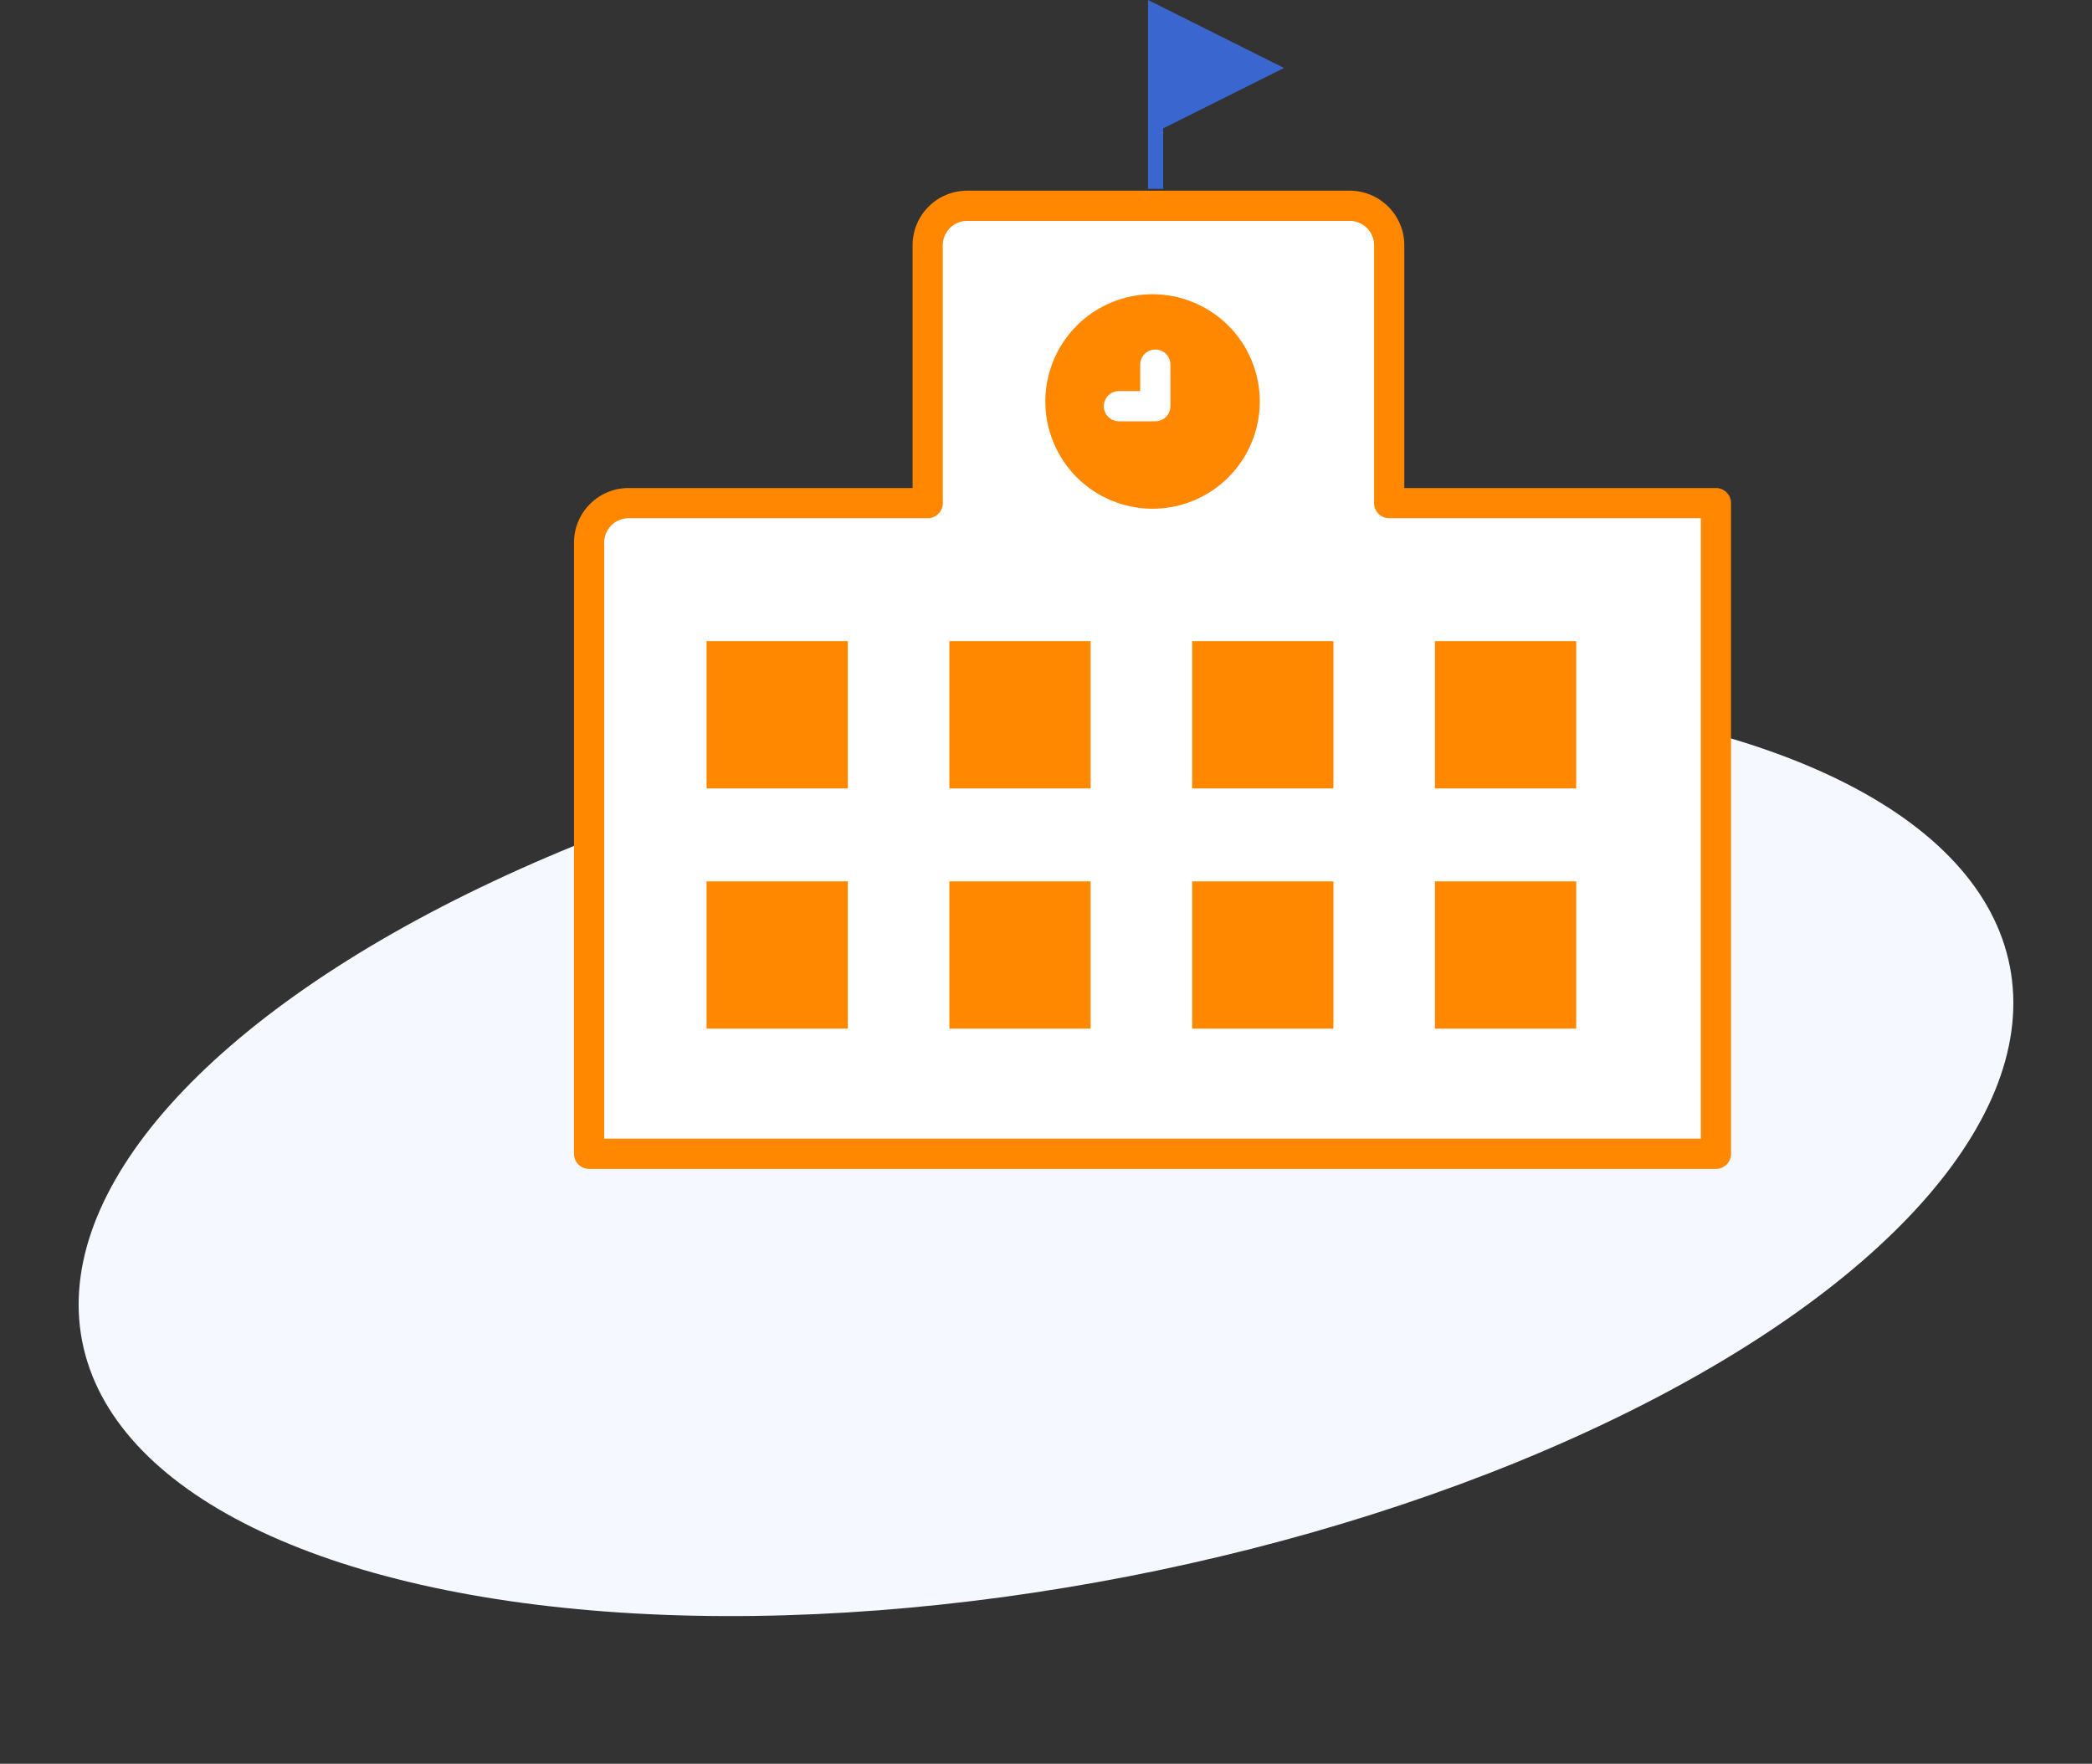 <svg xmlns="http://www.w3.org/2000/svg" width="138.488" height="116.758" viewBox="0 0 138.488 116.758">
  <rect x="0" y="0" width="138.488" height="116.758" fill="#333333" stroke="none"/>
  <g id="グループ_190" data-name="グループ 190" transform="translate(-621 -1693)">
    <ellipse id="楕円形_5" data-name="楕円形 5" cx="65" cy="28.5" rx="65" ry="28.5" transform="translate(621 1753.805) rotate(-11)" fill="#f5f8ff"/>
    <g id="icon" transform="translate(-1177.989 1189.485)">
      <path id="パス_88" data-name="パス 88" d="M1890.952,536.821v-17.07a2.614,2.614,0,0,0-2.614-2.613h-25.324a2.613,2.613,0,0,0-2.613,2.613v17.07h-19.8a2.614,2.614,0,0,0-2.614,2.614v40.459h74.595V536.821Z" transform="translate(0)" fill="#fff" stroke="#FF8800" stroke-linecap="round" stroke-linejoin="round" stroke-width="2"/>
      <g id="グループ_93" data-name="グループ 93" transform="translate(1866.013 520.819)">
        <g id="グループ_92" data-name="グループ 92" transform="translate(0 0)">
          <circle id="楕円形_9" data-name="楕円形 9" cx="7.098" cy="7.098" r="7.098" transform="translate(0 5.432) rotate(-22.5)" fill="#FF8800"/>
        </g>
        <path id="パス_89" data-name="パス 89" d="M1955.61,551.676v2.752h-2.41" transform="translate(-1946.153 -544.844)" fill="none" stroke="#fff" stroke-linecap="round" stroke-linejoin="round" stroke-width="2"/>
      </g>
      <g id="グループ_94" data-name="グループ 94" transform="translate(1845.764 545.958)">
        <rect id="長方形_69" data-name="長方形 69" width="9.35" height="9.75" transform="translate(0 0)" fill="#FF8800"/>
        <rect id="長方形_70" data-name="長方形 70" width="9.35" height="9.75" transform="translate(16.072 0)" fill="#FF8800"/>
        <rect id="長方形_71" data-name="長方形 71" width="9.35" height="9.75" transform="translate(32.145 0)" fill="#FF8800"/>
        <rect id="長方形_72" data-name="長方形 72" width="9.35" height="9.75" transform="translate(48.217 0)" fill="#FF8800"/>
      </g>
      <g id="グループ_95" data-name="グループ 95" transform="translate(1845.764 561.859)">
        <rect id="長方形_73" data-name="長方形 73" width="9.35" height="9.75" transform="translate(0)" fill="#FF8800"/>
        <rect id="長方形_74" data-name="長方形 74" width="9.35" height="9.75" transform="translate(16.072)" fill="#FF8800"/>
        <rect id="長方形_75" data-name="長方形 75" width="9.35" height="9.75" transform="translate(32.145)" fill="#FF8800"/>
        <rect id="長方形_76" data-name="長方形 76" width="9.35" height="9.75" transform="translate(48.217)" fill="#FF8800"/>
        <g id="グループ_98" data-name="グループ 98" transform="translate(-660.775 -1751.344)">
          <path id="多角形_6" data-name="多角形 6" d="M4.5,0,9,9H0Z" transform="translate(699 1693) rotate(90)" fill="#3a67cf"/>
          <line id="線_34" data-name="線 34" y2="12" transform="translate(690.5 1693.5)" fill="none" stroke="#3a67cf" stroke-width="1"/>
        </g>
      </g>
    </g>
  </g>
</svg>
